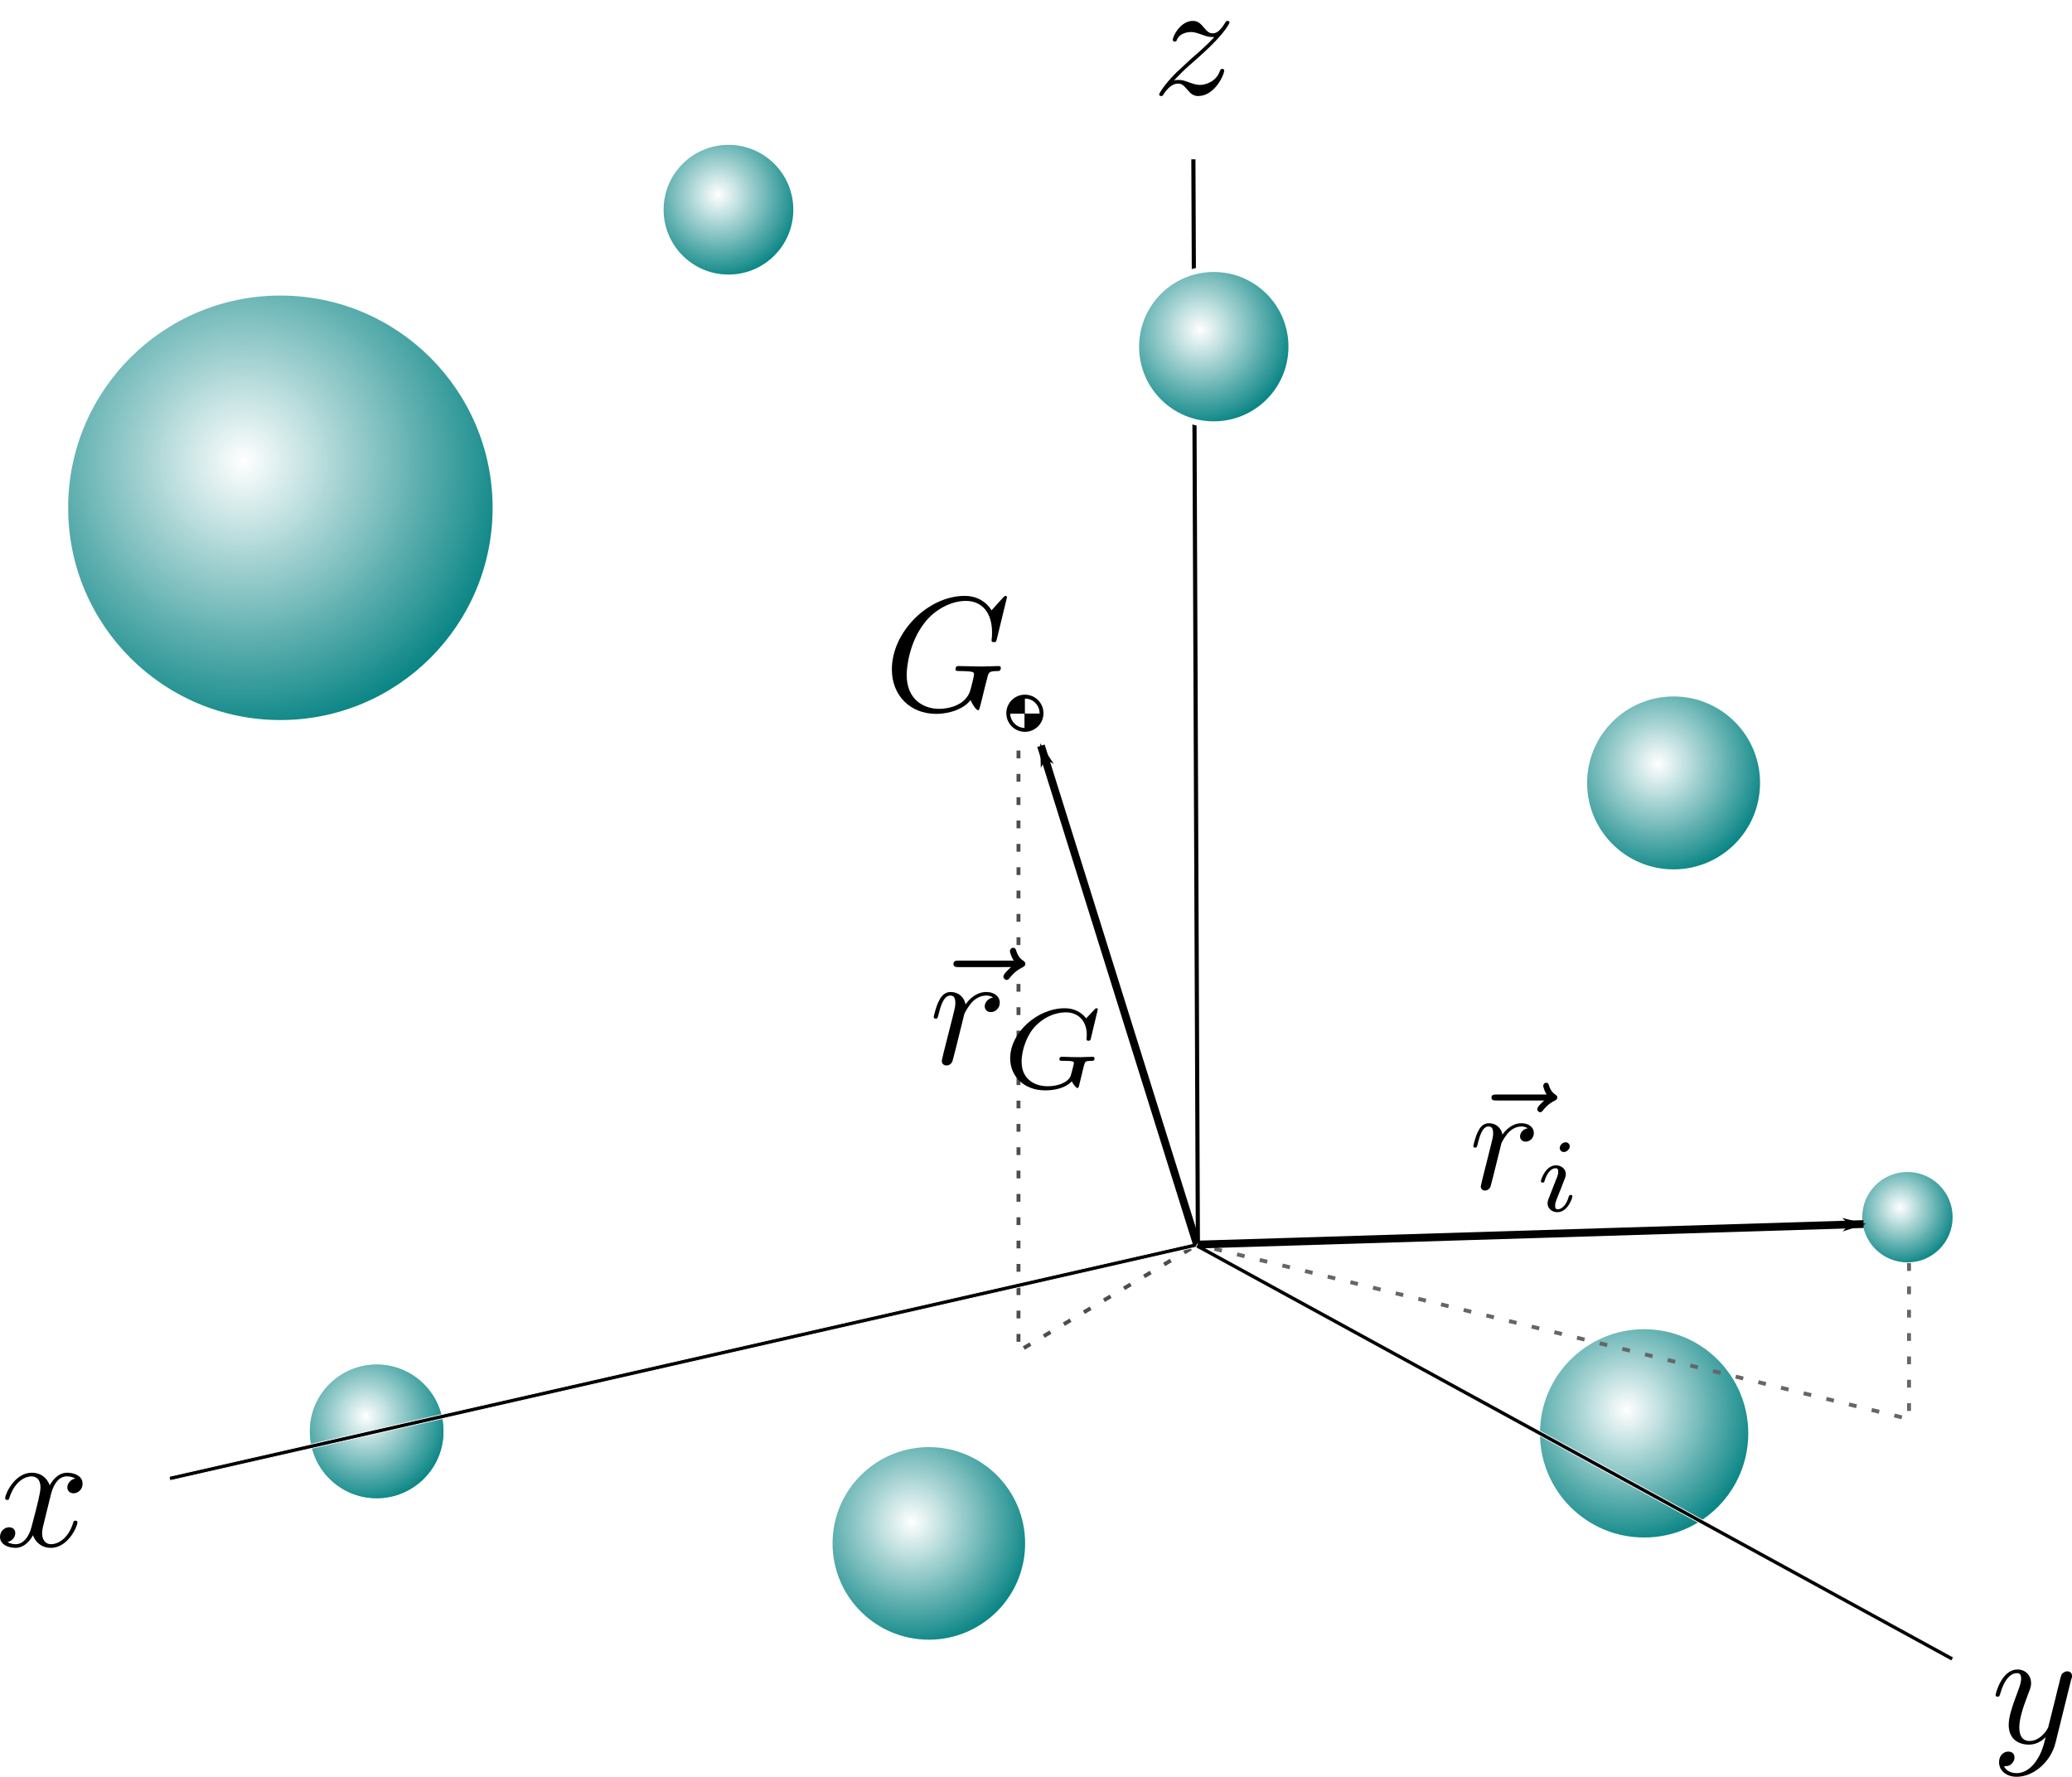 <?xml version="1.0" encoding="UTF-8" standalone="no"?>
<!-- Created with Inkscape (http://www.inkscape.org/) -->

<svg
   width="140.91mm"
   height="120.833mm"
   viewBox="0 0 140.91 120.833"
   version="1.1"
   id="svg4577"
   inkscape:version="1.1.2 (0a00cf5339, 2022-02-04)"
   sodipodi:docname="particle-system.svg"
   xmlns:inkscape="http://www.inkscape.org/namespaces/inkscape"
   xmlns:sodipodi="http://sodipodi.sourceforge.net/DTD/sodipodi-0.dtd"
   xmlns:xlink="http://www.w3.org/1999/xlink"
   xmlns="http://www.w3.org/2000/svg"
   xmlns:svg="http://www.w3.org/2000/svg"
   xmlns:rdf="http://www.w3.org/1999/02/22-rdf-syntax-ns#"
   xmlns:cc="http://creativecommons.org/ns#"
   xmlns:dc="http://purl.org/dc/elements/1.1/">
  <defs
     id="defs4571">
    <marker
       inkscape:stockid="Arrow1Lend"
       orient="auto"
       refY="0"
       refX="0"
       id="Arrow1Lend"
       style="overflow:visible"
       inkscape:isstock="true">
      <path
         id="path1234"
         d="M 0,0 5,-5 -12.5,0 5,5 Z"
         style="fill:#000000;fill-opacity:1;fill-rule:evenodd;stroke:#000000;stroke-width:1pt;stroke-opacity:1"
         transform="matrix(-0.8,0,0,-0.8,-10,0)"
         inkscape:connector-curvature="0" />
    </marker>
    <linearGradient
       inkscape:collect="always"
       id="linearGradient974">
      <stop
         id="stop972"
         offset="0"
         style="stop-color:#ffffff;stop-opacity:0.986" />
      <stop
         id="stop970"
         offset="1"
         style="stop-color:#008080;stop-opacity:1;" />
    </linearGradient>
    <radialGradient
       inkscape:collect="always"
       xlink:href="#linearGradient974"
       id="radialGradient976"
       cx="140.079"
       cy="-74.898"
       fx="140.079"
       fy="-74.898"
       r="14.433"
       gradientUnits="userSpaceOnUse"
       spreadMethod="reflect"
       gradientTransform="matrix(1.314,1.90912e-7,-1.9471624e-7,1.34,2.883,27.371)" />
    <radialGradient
       inkscape:collect="always"
       xlink:href="#linearGradient974"
       id="radialGradient976-6"
       cx="140.079"
       cy="-74.898"
       fx="140.079"
       fy="-74.898"
       r="14.433"
       gradientUnits="userSpaceOnUse"
       spreadMethod="reflect"
       gradientTransform="matrix(0.462,6.7172738e-8,-6.8511267e-8,0.472,187.277,-46.578)" />
    <radialGradient
       inkscape:collect="always"
       xlink:href="#linearGradient974"
       id="radialGradient976-2"
       cx="140.079"
       cy="-74.898"
       fx="140.079"
       fy="-74.898"
       r="14.433"
       gradientUnits="userSpaceOnUse"
       spreadMethod="reflect"
       gradientTransform="matrix(0.645,9.3688294e-8,-9.555519e-8,0.658,190.632,40.82)" />
    <radialGradient
       inkscape:collect="always"
       xlink:href="#linearGradient974"
       id="radialGradient976-3"
       cx="140.079"
       cy="-74.898"
       fx="140.079"
       fy="-74.898"
       r="14.433"
       gradientUnits="userSpaceOnUse"
       spreadMethod="reflect"
       gradientTransform="matrix(0.596,8.6617479e-8,-8.8343477e-8,0.608,148.899,44.704)" />
    <radialGradient
       inkscape:collect="always"
       xlink:href="#linearGradient974"
       id="radialGradient976-9"
       cx="140.079"
       cy="-74.898"
       fx="140.079"
       fy="-74.898"
       r="14.433"
       gradientUnits="userSpaceOnUse"
       spreadMethod="reflect"
       gradientTransform="matrix(0.535,7.7778962e-8,-7.9328837e-8,0.546,208.184,-11.512)" />
    <radialGradient
       inkscape:collect="always"
       xlink:href="#linearGradient974"
       id="radialGradient976-37"
       cx="140.079"
       cy="-74.898"
       fx="140.079"
       fy="-74.898"
       r="14.433"
       gradientUnits="userSpaceOnUse"
       spreadMethod="reflect"
       gradientTransform="matrix(0.28,4.0657183e-8,-4.1467345e-8,0.285,260.362,-0.876)" />
    <radialGradient
       inkscape:collect="always"
       xlink:href="#linearGradient974"
       id="radialGradient976-8"
       cx="140.079"
       cy="-74.898"
       fx="140.079"
       fy="-74.898"
       r="14.433"
       gradientUnits="userSpaceOnUse"
       spreadMethod="reflect"
       gradientTransform="matrix(0.414,6.0101923e-8,-6.1299554e-8,0.422,137.259,23.589)" />
    <marker
       inkscape:stockid="Arrow1Lend"
       orient="auto"
       refY="0"
       refX="0"
       id="Arrow1Lend-6"
       style="overflow:visible"
       inkscape:isstock="true">
      <path
         inkscape:connector-curvature="0"
         id="path1234-1"
         d="M 0,0 5,-5 -12.5,0 5,5 Z"
         style="fill:#000000;fill-opacity:1;fill-rule:evenodd;stroke:#000000;stroke-width:1pt;stroke-opacity:1"
         transform="matrix(-0.8,0,0,-0.8,-10,0)" />
    </marker>
    <marker
       inkscape:stockid="Arrow1Lend"
       orient="auto"
       refY="0"
       refX="0"
       id="Arrow1Lend-6-9"
       style="overflow:visible"
       inkscape:isstock="true">
      <path
         inkscape:connector-curvature="0"
         id="path1234-1-3"
         d="M 0,0 5,-5 -12.5,0 5,5 Z"
         style="fill:#000000;fill-opacity:1;fill-rule:evenodd;stroke:#000000;stroke-width:1pt;stroke-opacity:1"
         transform="matrix(-0.8,0,0,-0.8,-10,0)" />
    </marker>
    <marker
       inkscape:stockid="Arrow1Lend"
       orient="auto"
       refY="0"
       refX="0"
       id="Arrow1Lend-6-94"
       style="overflow:visible"
       inkscape:isstock="true">
      <path
         inkscape:connector-curvature="0"
         id="path1234-1-7"
         d="M 0,0 5,-5 -12.5,0 5,5 Z"
         style="fill:#000000;fill-opacity:1;fill-rule:evenodd;stroke:#000000;stroke-width:1pt;stroke-opacity:1"
         transform="matrix(-0.8,0,0,-0.8,-10,0)" />
    </marker>
    <radialGradient
       inkscape:collect="always"
       xlink:href="#linearGradient974"
       id="radialGradient4508"
       gradientUnits="userSpaceOnUse"
       gradientTransform="matrix(0.402,5.8334219e-8,-5.9496626e-8,0.41,162.911,-60.392)"
       cx="140.079"
       cy="-74.898"
       fx="140.079"
       fy="-74.898"
       r="14.433"
       spreadMethod="reflect" />
    <radialGradient
       inkscape:collect="always"
       xlink:href="#linearGradient974"
       id="radialGradient4510"
       gradientUnits="userSpaceOnUse"
       gradientTransform="matrix(0.414,6.0101923e-8,-6.1299554e-8,0.422,137.259,23.589)"
       cx="140.079"
       cy="-74.898"
       fx="140.079"
       fy="-74.898"
       r="14.433"
       spreadMethod="reflect" />
    <marker
       inkscape:stockid="Arrow1Lend"
       orient="auto"
       refY="0"
       refX="0"
       id="Arrow1Lend-5"
       style="overflow:visible"
       inkscape:isstock="true">
      <path
         id="path1234-0"
         d="M 0,0 5,-5 -12.5,0 5,5 Z"
         style="fill:#000000;fill-opacity:1;fill-rule:evenodd;stroke:#000000;stroke-width:1pt;stroke-opacity:1"
         transform="matrix(-0.8,0,0,-0.8,-10,0)"
         inkscape:connector-curvature="0" />
    </marker>
  </defs>
  <sodipodi:namedview
     id="base"
     pagecolor="#ffffff"
     bordercolor="#666666"
     borderopacity="1.0"
     inkscape:pageopacity="0.0"
     inkscape:pageshadow="2"
     inkscape:zoom="0.98994949"
     inkscape:cx="520.22856"
     inkscape:cy="151.01781"
     inkscape:document-units="mm"
     inkscape:current-layer="layer1"
     showgrid="false"
     inkscape:window-width="1920"
     inkscape:window-height="1012"
     inkscape:window-x="0"
     inkscape:window-y="0"
     inkscape:window-maximized="1"
     inkscape:snap-global="false"
     inkscape:pagecheckerboard="0" />
  <g
     inkscape:label="Layer 1"
     inkscape:groupmode="layer"
     id="layer1"
     transform="translate(-170.374,104.348)">
    <circle
       r="4.544"
       cy="-7.006"
       cx="195.99"
       id="circle3455"
       style="opacity:0.807;vector-effect:none;fill:url(#radialGradient976-8);fill-opacity:1;stroke:none;stroke-width:0.05;stroke-linecap:round;stroke-linejoin:miter;stroke-miterlimit:4;stroke-dasharray:none;stroke-dashoffset:0;stroke-opacity:1" />
    <circle
       style="opacity:1;vector-effect:none;fill:url(#radialGradient4508);fill-opacity:1;stroke:none;stroke-width:0.049;stroke-linecap:round;stroke-linejoin:miter;stroke-miterlimit:4;stroke-dasharray:none;stroke-dashoffset:0;stroke-opacity:1"
       id="path968-7"
       cx="219.915"
       cy="-90.087"
       r="4.41" />
    <circle
       style="opacity:1;vector-effect:none;fill:url(#radialGradient976);fill-opacity:1;stroke:none;stroke-width:0.159;stroke-linecap:round;stroke-linejoin:miter;stroke-miterlimit:4;stroke-dasharray:none;stroke-dashoffset:0;stroke-opacity:1"
       id="path968"
       cx="189.442"
       cy="-69.815"
       r="14.433" />
    <circle
       style="opacity:1;vector-effect:none;fill:url(#radialGradient976-2);fill-opacity:1;stroke:none;stroke-width:0.078;stroke-linecap:round;stroke-linejoin:miter;stroke-miterlimit:4;stroke-dasharray:none;stroke-dashoffset:0;stroke-opacity:1"
       id="path968-9"
       cx="282.185"
       cy="-6.873"
       r="7.083" />
    <path
       inkscape:connector-curvature="0"
       id="path6808"
       d="m 251.532,-93.515 0.306,73.803"
       style="display:inline;fill:none;fill-rule:evenodd;stroke:#000000;stroke-width:0.282px;stroke-linecap:butt;stroke-linejoin:miter;stroke-opacity:1"
       sodipodi:nodetypes="cc" />
    <path
       style="font-style:normal;font-variant:normal;font-weight:normal;font-stretch:normal;letter-spacing:normal;word-spacing:normal;text-anchor:start;display:inline;fill:#000000;fill-opacity:1;fill-rule:evenodd;stroke:#000000;stroke-width:0;stroke-linecap:butt;stroke-linejoin:miter;stroke-miterlimit:10.433;stroke-dasharray:none;stroke-dashoffset:0;stroke-opacity:1"
       inkscape:connector-curvature="0"
       d="m 173.812,-2.616 0.007,-0.029 0.007,-0.034 0.011,-0.038 0.009,-0.041 0.014,-0.043 0.013,-0.048 0.014,-0.048 0.016,-0.052 0.018,-0.052 0.02,-0.054 0.023,-0.057 0.023,-0.054 0.025,-0.057 0.027,-0.057 0.029,-0.057 0.032,-0.057 0.034,-0.054 0.034,-0.054 0.038,-0.052 0.041,-0.05 0.041,-0.05 0.045,-0.045 0.048,-0.043 0.05,-0.041 0.052,-0.036 0.057,-0.032 0.027,-0.016 0.029,-0.014 0.029,-0.011 0.032,-0.011 0.032,-0.011 0.032,-0.009 0.032,-0.007 0.034,-0.007 0.034,-0.004 0.036,-0.004 0.036,-0.003 h 0.036 c 0.057,0 0.328,0 0.564,0.147 -0.317,0.057 -0.541,0.337 -0.541,0.607 0,0.181 0.122,0.396 0.428,0.396 0.249,0 0.609,-0.204 0.609,-0.654 0,-0.586 -0.666,-0.745 -1.048,-0.745 -0.654,0 -1.05,0.598 -1.184,0.858 -0.283,-0.745 -0.892,-0.858 -1.218,-0.858 -1.173,0 -1.815,1.456 -1.815,1.736 0,0.113 0.113,0.113 0.136,0.113 0.088,0 0.122,-0.023 0.145,-0.122 0.385,-1.197 1.127,-1.478 1.512,-1.478 0.215,0 0.609,0.102 0.609,0.754 0,0.351 -0.192,1.107 -0.609,2.685 -0.181,0.699 -0.575,1.173 -1.071,1.173 -0.068,0 -0.328,0 -0.564,-0.147 0.281,-0.057 0.53,-0.292 0.53,-0.609 0,-0.303 -0.249,-0.394 -0.419,-0.394 -0.337,0 -0.618,0.294 -0.618,0.654 0,0.518 0.561,0.745 1.059,0.745 0.742,0 1.15,-0.79 1.184,-0.858 0.136,0.419 0.541,0.858 1.218,0.858 1.161,0 1.804,-1.456 1.804,-1.736 0,-0.113 -0.102,-0.113 -0.136,-0.113 -0.102,0 -0.124,0.045 -0.147,0.125 -0.371,1.207 -1.139,1.476 -1.499,1.476 -0.441,0 -0.62,-0.36 -0.62,-0.745 0,-0.247 0.066,-0.496 0.192,-0.991 z"
       id="path9589" />
    <path
       style="font-style:normal;font-variant:normal;font-weight:normal;font-stretch:normal;letter-spacing:normal;word-spacing:normal;text-anchor:start;display:inline;fill:#000000;fill-opacity:1;fill-rule:evenodd;stroke:#000000;stroke-width:0;stroke-linecap:butt;stroke-linejoin:miter;stroke-miterlimit:10.433;stroke-dasharray:none;stroke-dashoffset:0;stroke-opacity:1"
       inkscape:connector-curvature="0"
       d="m 311.225,9.877 0.003,-0.007 0.003,-0.007 0.003,-0.007 0.003,-0.007 0.003,-0.014 0.005,-0.011 0.003,-0.014 0.003,-0.009 0.005,-0.011 0.003,-0.009 0.003,-0.009 0.003,-0.009 v -0.009 l 0.003,-0.009 0.003,-0.007 v -0.007 l 0.003,-0.007 0.003,-0.007 v -0.007 -0.007 l 0.003,-0.007 v -0.004 -0.014 l 0.003,-0.011 v -0.011 -0.011 -0.007 -0.007 -0.007 -0.007 c 0,-0.204 -0.158,-0.306 -0.328,-0.306 -0.113,0 -0.292,0.068 -0.394,0.238 -0.023,0.054 -0.113,0.405 -0.158,0.609 -0.077,0.292 -0.158,0.598 -0.224,0.901 l -0.507,2.031 c -0.045,0.167 -0.53,0.958 -1.274,0.958 -0.575,0 -0.699,-0.496 -0.699,-0.912 0,-0.521 0.19,-1.218 0.575,-2.212 0.181,-0.462 0.226,-0.586 0.226,-0.81 0,-0.509 -0.362,-0.926 -0.926,-0.926 -1.071,0 -1.487,1.637 -1.487,1.736 0,0.113 0.111,0.113 0.134,0.113 0.113,0 0.125,-0.023 0.181,-0.204 0.303,-1.059 0.756,-1.397 1.139,-1.397 0.091,0 0.283,0 0.283,0.36 0,0.283 -0.113,0.575 -0.192,0.79 -0.45,1.195 -0.654,1.838 -0.654,2.368 0,1.003 0.711,1.342 1.376,1.342 0.439,0 0.822,-0.192 1.139,-0.509 -0.147,0.589 -0.283,1.141 -0.733,1.739 -0.292,0.383 -0.722,0.711 -1.241,0.711 -0.158,0 -0.666,-0.036 -0.858,-0.475 0.181,0 0.328,0 0.487,-0.134 0.111,-0.102 0.224,-0.249 0.224,-0.464 0,-0.349 -0.303,-0.394 -0.416,-0.394 -0.26,0 -0.632,0.181 -0.632,0.733 0,0.564 0.496,0.98 1.195,0.98 1.161,0 2.323,-1.025 2.639,-2.3 z"
       id="path9591" />
    <path
       style="font-style:normal;font-variant:normal;font-weight:normal;font-stretch:normal;letter-spacing:normal;word-spacing:normal;text-anchor:start;display:inline;fill:#000000;fill-opacity:1;fill-rule:evenodd;stroke:#000000;stroke-width:0;stroke-linecap:butt;stroke-linejoin:miter;stroke-miterlimit:10.433;stroke-dasharray:none;stroke-dashoffset:0;stroke-opacity:1"
       inkscape:connector-curvature="0"
       d="m 250.217,-98.878 0.057,-0.061 0.057,-0.059 0.052,-0.054 0.052,-0.054 0.05,-0.052 0.05,-0.052 0.048,-0.048 0.045,-0.048 0.045,-0.045 0.045,-0.045 0.043,-0.043 0.043,-0.041 0.041,-0.041 0.041,-0.041 0.082,-0.075 0.077,-0.072 0.075,-0.068 0.075,-0.066 0.072,-0.066 0.145,-0.127 0.075,-0.066 0.075,-0.063 c 0,-0.011 0.699,-0.609 1.105,-1.016 1.073,-1.048 1.32,-1.589 1.32,-1.634 0,-0.113 -0.102,-0.113 -0.122,-0.113 -0.079,0 -0.113,0.023 -0.17,0.125 -0.34,0.541 -0.575,0.722 -0.847,0.722 -0.272,0 -0.405,-0.17 -0.575,-0.362 -0.213,-0.258 -0.405,-0.484 -0.779,-0.484 -0.844,0 -1.363,1.05 -1.363,1.286 0,0.057 0.034,0.124 0.134,0.124 0.102,0 0.125,-0.057 0.147,-0.124 0.215,-0.518 0.869,-0.53 0.96,-0.53 0.235,0 0.45,0.079 0.709,0.17 0.453,0.17 0.577,0.17 0.869,0.17 -0.405,0.484 -1.354,1.295 -1.566,1.476 l -1.016,0.946 c -0.765,0.756 -1.161,1.399 -1.161,1.478 0,0.113 0.113,0.113 0.136,0.113 0.091,0 0.113,-0.023 0.179,-0.147 0.26,-0.394 0.6,-0.699 0.96,-0.699 0.26,0 0.371,0.102 0.654,0.428 0.192,0.238 0.394,0.419 0.722,0.419 1.116,0 1.77,-1.433 1.77,-1.736 0,-0.057 -0.045,-0.113 -0.136,-0.113 -0.102,0 -0.124,0.068 -0.156,0.147 -0.26,0.733 -0.982,0.946 -1.354,0.946 -0.226,0 -0.43,-0.068 -0.666,-0.147 -0.385,-0.147 -0.552,-0.192 -0.79,-0.192 -0.023,0 -0.204,0 -0.306,0.036 z"
       id="path9593" />
    <circle
       style="opacity:1;vector-effect:none;fill:#ffffff;fill-opacity:1;stroke:none;stroke-width:0.06;stroke-linecap:round;stroke-linejoin:miter;stroke-miterlimit:4;stroke-dasharray:none;stroke-dashoffset:0;stroke-opacity:1"
       id="circle907"
       cx="252.919"
       cy="-80.773"
       r="5.487" />
    <circle
       style="opacity:1;vector-effect:none;fill:url(#radialGradient976-6);fill-opacity:1;stroke:none;stroke-width:0.056;stroke-linecap:round;stroke-linejoin:miter;stroke-miterlimit:4;stroke-dasharray:none;stroke-dashoffset:0;stroke-opacity:1"
       id="path968-1"
       cx="252.919"
       cy="-80.773"
       r="5.078" />
    <circle
       style="opacity:1;vector-effect:none;fill:url(#radialGradient976-3);fill-opacity:1;stroke:none;stroke-width:0.072;stroke-linecap:round;stroke-linejoin:miter;stroke-miterlimit:4;stroke-dasharray:none;stroke-dashoffset:0;stroke-opacity:1"
       id="path968-6"
       cx="233.542"
       cy="0.611"
       r="6.548" />
    <circle
       style="opacity:1;vector-effect:none;fill:url(#radialGradient976-9);fill-opacity:1;stroke:none;stroke-width:0.065;stroke-linecap:round;stroke-linejoin:miter;stroke-miterlimit:4;stroke-dasharray:none;stroke-dashoffset:0;stroke-opacity:1"
       id="path968-2"
       cx="284.189"
       cy="-51.106"
       r="5.88" />
    <circle
       style="opacity:1;vector-effect:none;fill:url(#radialGradient976-37);fill-opacity:1;stroke:none;stroke-width:0.034;stroke-linecap:round;stroke-linejoin:miter;stroke-miterlimit:4;stroke-dasharray:none;stroke-dashoffset:0;stroke-opacity:1"
       id="path968-22"
       cx="300.092"
       cy="-21.573"
       r="3.074" />
    <circle
       style="opacity:1;vector-effect:none;fill:url(#radialGradient4510);fill-opacity:1;stroke:none;stroke-width:0.05;stroke-linecap:round;stroke-linejoin:miter;stroke-miterlimit:4;stroke-dasharray:none;stroke-dashoffset:0;stroke-opacity:1"
       id="path968-3"
       cx="195.99"
       cy="-7.006"
       r="4.544" />
    <g
       id="g1227"
       transform="translate(67.886,-34.745)">
      <path
         style="font-style:normal;font-variant:normal;font-weight:normal;font-stretch:normal;letter-spacing:normal;word-spacing:normal;text-anchor:start;fill:#000000;fill-opacity:1;fill-rule:evenodd;stroke:#000000;stroke-width:0;stroke-linecap:butt;stroke-linejoin:miter;stroke-miterlimit:10.433;stroke-dasharray:none;stroke-dashoffset:0;stroke-opacity:1"
         inkscape:connector-curvature="0"
         d="m 207.504,5.239 -0.014,0.012 -0.014,0.014 -0.016,0.014 -0.016,0.014 -0.016,0.016 -0.018,0.016 -0.018,0.018 -0.02,0.016 -0.018,0.018 -0.02,0.02 -0.039,0.039 -0.041,0.039 -0.039,0.043 -0.018,0.02 -0.018,0.02 -0.018,0.02 -0.016,0.022 -0.016,0.02 -0.016,0.02 -0.014,0.02 -0.012,0.02 -0.012,0.02 -0.012,0.02 -0.008,0.02 -0.008,0.018 -0.006,0.018 -0.004,0.02 -0.004,0.016 v 0.018 c 0,0.101 0.101,0.203 0.203,0.203 0.091,0 0.142,-0.073 0.193,-0.134 0.12,-0.152 0.351,-0.434 0.8,-0.656 0.069,-0.043 0.17,-0.093 0.17,-0.213 0,-0.101 -0.069,-0.152 -0.142,-0.203 -0.223,-0.152 -0.333,-0.333 -0.416,-0.574 -0.018,-0.091 -0.061,-0.225 -0.199,-0.225 -0.144,0 -0.203,0.134 -0.203,0.213 0,0.051 0.079,0.373 0.239,0.587 h -3.405 c -0.17,0 -0.355,0 -0.355,0.203 0,0.203 0.185,0.203 0.355,0.203 z"
         id="path1153" />
      <path
         style="font-style:normal;font-variant:normal;font-weight:normal;font-stretch:normal;letter-spacing:normal;word-spacing:normal;text-anchor:start;fill:#000000;fill-opacity:1;fill-rule:evenodd;stroke:#000000;stroke-width:0;stroke-linecap:butt;stroke-linejoin:miter;stroke-miterlimit:10.433;stroke-dasharray:none;stroke-dashoffset:0;stroke-opacity:1"
         inkscape:connector-curvature="0"
         d="m 203.283,10.658 -0.004,0.014 -0.002,0.016 -0.004,0.014 -0.004,0.016 -0.006,0.032 -0.008,0.032 -0.008,0.032 -0.008,0.032 -0.006,0.032 -0.008,0.032 -0.004,0.016 -0.002,0.014 -0.004,0.014 -0.002,0.014 -0.004,0.014 -0.002,0.014 -0.004,0.012 -0.002,0.012 -0.002,0.012 -0.002,0.01 -0.002,0.01 v 0.008 l -0.002,0.008 v 0.008 l -0.002,0.006 v 0.004 c 0,0.181 0.144,0.274 0.292,0.274 0.124,0 0.304,-0.079 0.373,-0.282 0.022,-0.043 0.365,-1.419 0.406,-1.599 0.081,-0.333 0.264,-1.039 0.325,-1.315 0.041,-0.13 0.323,-0.607 0.564,-0.828 0.081,-0.069 0.373,-0.333 0.812,-0.333 0.26,0 0.412,0.12 0.422,0.12 -0.302,0.051 -0.524,0.296 -0.524,0.556 0,0.16 0.112,0.355 0.384,0.355 0.272,0 0.554,-0.231 0.554,-0.597 0,-0.355 -0.323,-0.656 -0.836,-0.656 -0.66,0 -1.104,0.493 -1.297,0.775 -0.079,-0.453 -0.444,-0.775 -0.919,-0.775 -0.463,0 -0.658,0.392 -0.749,0.572 -0.181,0.347 -0.315,0.952 -0.315,0.984 0,0.101 0.101,0.101 0.124,0.101 0.101,0 0.112,-0.014 0.172,-0.235 0.17,-0.716 0.373,-1.201 0.739,-1.201 0.17,0 0.313,0.079 0.313,0.463 0,0.213 -0.03,0.327 -0.16,0.85 z"
         id="path1155" />
      <path
         style="font-style:normal;font-variant:normal;font-weight:normal;font-stretch:normal;letter-spacing:normal;word-spacing:normal;text-anchor:start;fill:#000000;fill-opacity:1;fill-rule:evenodd;stroke:#000000;stroke-width:0;stroke-linecap:butt;stroke-linejoin:miter;stroke-miterlimit:10.433;stroke-dasharray:none;stroke-dashoffset:0;stroke-opacity:1"
         inkscape:connector-curvature="0"
         d="m 209.239,8.344 v -0.01 l -0.002,-0.012 v -0.01 l -0.002,-0.012 -0.002,-0.01 -0.004,-0.012 -0.004,-0.01 -0.002,-0.012 -0.006,-0.012 -0.004,-0.01 -0.006,-0.012 -0.006,-0.01 -0.006,-0.012 -0.008,-0.01 -0.008,-0.01 -0.008,-0.01 -0.008,-0.01 -0.01,-0.01 -0.01,-0.008 -0.01,-0.01 -0.012,-0.008 -0.012,-0.006 -0.012,-0.008 -0.012,-0.006 -0.014,-0.006 -0.014,-0.006 -0.016,-0.004 -0.016,-0.004 -0.016,-0.002 -0.016,-0.002 -0.018,-0.002 h -0.018 c -0.191,0 -0.396,0.185 -0.396,0.39 0,0.12 0.091,0.27 0.284,0.27 0.203,0 0.398,-0.201 0.398,-0.39 z"
         id="path1157" />
      <path
         style="font-style:normal;font-variant:normal;font-weight:normal;font-stretch:normal;letter-spacing:normal;word-spacing:normal;text-anchor:start;fill:#000000;fill-opacity:1;fill-rule:evenodd;stroke:#000000;stroke-width:0;stroke-linecap:butt;stroke-linejoin:miter;stroke-miterlimit:10.433;stroke-dasharray:none;stroke-dashoffset:0;stroke-opacity:1"
         inkscape:connector-curvature="0"
         d="m 207.796,11.936 -0.012,0.035 -0.01,0.035 -0.006,0.016 -0.004,0.018 -0.006,0.016 -0.004,0.018 -0.004,0.018 -0.004,0.018 -0.004,0.02 -0.004,0.018 -0.002,0.02 v 0.01 l -0.002,0.01 v 0.012 0.01 0.01 l -0.002,0.012 c 0,0.333 0.284,0.599 0.67,0.599 0.708,0 1.021,-0.972 1.021,-1.082 0,-0.091 -0.091,-0.091 -0.114,-0.091 -0.097,0 -0.108,0.041 -0.136,0.12 -0.162,0.566 -0.473,0.856 -0.749,0.856 -0.142,0 -0.177,-0.091 -0.177,-0.248 0,-0.16 0.051,-0.296 0.114,-0.453 0.069,-0.191 0.148,-0.38 0.225,-0.564 0.063,-0.17 0.321,-0.816 0.349,-0.901 0.018,-0.069 0.041,-0.154 0.041,-0.225 0,-0.333 -0.282,-0.599 -0.672,-0.599 -0.7,0 -1.025,0.96 -1.025,1.082 0,0.091 0.097,0.091 0.122,0.091 0.097,0 0.103,-0.035 0.126,-0.114 0.185,-0.609 0.495,-0.863 0.755,-0.863 0.114,0 0.177,0.057 0.177,0.248 0,0.16 -0.041,0.268 -0.219,0.706 z"
         id="path1159" />
    </g>
    <path
       id="path5494"
       d="m 238.855,-63.726 v -0.004 -0.004 -0.002 l -0.002,-0.004 v -0.004 -0.004 l -0.002,-0.004 v -0.004 l -0.002,-0.004 -0.002,-0.004 -0.002,-0.004 v -0.004 l -0.004,-0.004 -0.002,-0.004 -0.002,-0.004 -0.002,-0.004 -0.004,-0.004 -0.004,-0.004 -0.004,-0.004 -0.004,-0.004 -0.004,-0.002 -0.004,-0.004 -0.007,-0.002 -0.004,-0.004 -0.007,-0.002 -0.002,-0.002 h -0.004 l -0.002,-0.002 h -0.004 l -0.004,-0.002 h -0.002 -0.004 l -0.004,-0.002 h -0.004 -0.004 -0.004 -0.004 -0.004 -0.004 c -0.031,0 -0.044,0.009 -0.166,0.131 l -0.771,0.851 c -0.098,-0.155 -0.607,-0.982 -1.832,-0.982 -2.462,0 -4.948,2.44 -4.948,4.999 0,1.755 1.228,3.025 3.016,3.025 0.485,0 0.984,-0.1 1.378,-0.261 0.554,-0.222 0.762,-0.454 0.964,-0.676 0.1,0.277 0.383,0.685 0.494,0.685 0.055,0 0.08,-0.033 0.08,-0.044 0.02,-0.02 0.131,-0.439 0.186,-0.671 l 0.208,-0.851 c 0.044,-0.188 0.1,-0.374 0.146,-0.565 0.12,-0.496 0.131,-0.516 0.76,-0.53 0.055,0 0.177,-0.011 0.177,-0.219 0,-0.08 -0.055,-0.12 -0.142,-0.12 -0.257,0 -0.906,0.031 -1.159,0.031 -0.343,0 -1.205,-0.031 -1.549,-0.031 -0.098,0 -0.23,0 -0.23,0.217 0,0.122 0.089,0.122 0.332,0.122 0.009,0 0.332,0 0.585,0.024 0.286,0.031 0.341,0.064 0.341,0.208 0,0.1 -0.12,0.598 -0.23,1.004 -0.308,1.214 -1.746,1.336 -2.134,1.336 -1.059,0 -2.216,-0.627 -2.216,-2.318 0,-0.341 0.109,-2.163 1.267,-3.601 0.596,-0.751 1.669,-1.423 2.759,-1.423 1.13,0 1.779,0.849 1.779,2.129 0,0.443 -0.033,0.454 -0.033,0.565 0,0.111 0.12,0.111 0.166,0.111 0.142,0 0.142,-0.024 0.197,-0.222 z"
       inkscape:connector-curvature="0"
       style="font-style:normal;font-variant:normal;font-weight:normal;font-stretch:normal;letter-spacing:normal;word-spacing:normal;text-anchor:start;fill:#000000;fill-opacity:1;fill-rule:evenodd;stroke:#000000;stroke-width:0;stroke-linecap:butt;stroke-linejoin:miter;stroke-miterlimit:10.433;stroke-dasharray:none;stroke-dashoffset:0;stroke-opacity:1" />
    <g
       id="g871"
       transform="matrix(0.759,0,0,0.759,191.509,-88.43)">
      <circle
         style="opacity:1;fill:#ffffff;fill-opacity:0.986;stroke:#000000;stroke-width:0.349;stroke-linecap:round;stroke-linejoin:miter;stroke-miterlimit:4;stroke-dasharray:none;stroke-dashoffset:0;stroke-opacity:1"
         id="circle5596-1-3"
         cx="63.986"
         cy="42.933"
         r="1.49" />
      <path
         inkscape:connector-curvature="0"
         id="circle5596-1-6-6"
         d="m 63.986,41.483 a 1.49,1.49 0 0 0 -1.49,1.49 h 1.49 z"
         style="opacity:1;vector-effect:none;fill:#000000;fill-opacity:0.986;stroke:none;stroke-width:0.104;stroke-linecap:round;stroke-linejoin:miter;stroke-miterlimit:4;stroke-dasharray:none;stroke-dashoffset:0;stroke-opacity:1" />
      <path
         inkscape:connector-curvature="0"
         style="opacity:1;vector-effect:none;fill:#000000;fill-opacity:0.986;stroke:none;stroke-width:0.104;stroke-linecap:round;stroke-linejoin:miter;stroke-miterlimit:4;stroke-dasharray:none;stroke-dashoffset:0;stroke-opacity:1"
         d="m 63.947,44.45 a 1.49,1.49 0 0 0 1.49,-1.49 h -1.49 z"
         id="path5680-7" />
    </g>
    <path
       style="fill:none;stroke:#666666;stroke-width:0.265;stroke-linecap:butt;stroke-linejoin:miter;stroke-miterlimit:4;stroke-dasharray:0.529, 1.058;stroke-dashoffset:0;stroke-opacity:1"
       d="m 300.201,-18.45 0,10.608 -48.103,-11.792"
       id="path1154"
       sodipodi:nodetypes="ccc" />
    <path
       style="fill:none;stroke:#4d4d4d;stroke-width:0.265;stroke-linecap:butt;stroke-linejoin:miter;stroke-miterlimit:4;stroke-dasharray:0.529, 1.058;stroke-dashoffset:0;stroke-opacity:1"
       d="m 239.638,-53.307 0,40.846 12.263,-7.302"
       id="path1154-3"
       sodipodi:nodetypes="ccc" />
    <g
       id="g5575"
       transform="translate(-72.831,-27.128)">
      <path
         style="font-style:normal;font-variant:normal;font-weight:normal;font-stretch:normal;letter-spacing:normal;word-spacing:normal;text-anchor:start;fill:#000000;fill-opacity:1;fill-rule:evenodd;stroke:#000000;stroke-width:0;stroke-linecap:butt;stroke-linejoin:miter;stroke-miterlimit:10.433;stroke-dasharray:none;stroke-dashoffset:0;stroke-opacity:1"
         inkscape:connector-curvature="0"
         d="m 311.963,-11.453 -0.015,0.013 -0.015,0.016 -0.018,0.016 -0.018,0.016 -0.02,0.018 -0.018,0.018 -0.02,0.02 -0.022,0.018 -0.02,0.02 -0.022,0.022 -0.044,0.042 -0.042,0.042 -0.042,0.047 -0.02,0.022 -0.02,0.022 -0.02,0.022 -0.02,0.024 -0.018,0.022 -0.015,0.022 -0.015,0.022 -0.015,0.022 -0.013,0.022 -0.011,0.022 -0.009,0.022 -0.009,0.02 -0.007,0.02 -0.007,0.022 -0.002,0.018 -0.002,0.02 c 0,0.111 0.111,0.222 0.222,0.222 0.102,0 0.157,-0.08 0.213,-0.146 0.131,-0.166 0.383,-0.474 0.873,-0.716 0.075,-0.047 0.186,-0.102 0.186,-0.233 0,-0.111 -0.075,-0.166 -0.155,-0.222 -0.244,-0.166 -0.363,-0.363 -0.454,-0.627 -0.02,-0.1 -0.067,-0.246 -0.219,-0.246 -0.155,0 -0.222,0.146 -0.222,0.233 0,0.055 0.089,0.408 0.264,0.64 h -3.718 c -0.186,0 -0.388,0 -0.388,0.222 0,0.222 0.202,0.222 0.388,0.222 z"
         id="path5496" />
      <path
         style="font-style:normal;font-variant:normal;font-weight:normal;font-stretch:normal;letter-spacing:normal;word-spacing:normal;text-anchor:start;fill:#000000;fill-opacity:1;fill-rule:evenodd;stroke:#000000;stroke-width:0;stroke-linecap:butt;stroke-linejoin:miter;stroke-miterlimit:10.433;stroke-dasharray:none;stroke-dashoffset:0;stroke-opacity:1"
         inkscape:connector-curvature="0"
         d="m 307.352,-5.536 -0.002,0.016 -0.004,0.018 -0.002,0.016 -0.004,0.018 -0.009,0.035 -0.007,0.035 -0.009,0.035 -0.009,0.035 -0.009,0.035 -0.007,0.035 -0.004,0.018 -0.004,0.016 -0.002,0.016 -0.004,0.016 -0.002,0.016 -0.004,0.016 -0.002,0.013 -0.002,0.013 -0.002,0.013 -0.002,0.011 -0.002,0.011 -0.002,0.009 v 0.009 l -0.002,0.009 v 0.007 0.004 c 0,0.197 0.155,0.299 0.319,0.299 0.135,0 0.332,-0.086 0.408,-0.308 0.024,-0.047 0.399,-1.549 0.443,-1.746 0.086,-0.363 0.288,-1.135 0.355,-1.436 0.044,-0.142 0.352,-0.663 0.616,-0.904 0.089,-0.075 0.408,-0.363 0.886,-0.363 0.284,0 0.45,0.131 0.459,0.131 -0.328,0.055 -0.569,0.324 -0.569,0.607 0,0.175 0.12,0.388 0.419,0.388 0.297,0 0.605,-0.253 0.605,-0.651 0,-0.388 -0.352,-0.716 -0.913,-0.716 -0.72,0 -1.205,0.538 -1.416,0.846 -0.086,-0.494 -0.485,-0.846 -1.006,-0.846 -0.505,0 -0.716,0.428 -0.815,0.625 -0.197,0.379 -0.343,1.039 -0.343,1.075 0,0.111 0.111,0.111 0.135,0.111 0.111,0 0.122,-0.016 0.186,-0.257 0.188,-0.782 0.41,-1.312 0.807,-1.312 0.188,0 0.343,0.086 0.343,0.505 0,0.233 -0.035,0.357 -0.177,0.928 z"
         id="path5498" />
      <path
         style="font-style:normal;font-variant:normal;font-weight:normal;font-stretch:normal;letter-spacing:normal;word-spacing:normal;text-anchor:start;fill:#000000;fill-opacity:1;fill-rule:evenodd;stroke:#000000;stroke-width:0;stroke-linecap:butt;stroke-linejoin:miter;stroke-miterlimit:10.433;stroke-dasharray:none;stroke-dashoffset:0;stroke-opacity:1"
         inkscape:connector-curvature="0"
         d="m 317.862,-8.565 v -0.004 -0.002 -0.004 -0.004 l -0.002,-0.004 v -0.002 -0.004 l -0.002,-0.004 -0.002,-0.004 v -0.004 l -0.002,-0.004 -0.002,-0.004 -0.002,-0.004 -0.002,-0.002 -0.002,-0.004 -0.002,-0.004 -0.004,-0.004 -0.002,-0.002 -0.004,-0.004 -0.004,-0.002 -0.002,-0.004 -0.004,-0.002 -0.004,-0.002 -0.004,-0.004 -0.007,-0.002 h -0.004 l -0.007,-0.002 -0.004,-0.002 h -0.004 -0.002 l -0.002,-0.002 h -0.004 -0.002 -0.004 -0.002 -0.004 c -0.055,0 -0.069,0.018 -0.137,0.093 l -0.565,0.596 c -0.069,-0.093 -0.503,-0.689 -1.451,-0.689 -1.877,0 -3.714,1.662 -3.714,3.406 0,1.194 0.908,2.178 2.391,2.178 0.682,0 1.398,-0.179 1.801,-0.612 0.075,0.168 0.286,0.45 0.377,0.45 0.069,0 0.086,-0.031 0.124,-0.195 l 0.146,-0.596 c 0.038,-0.137 0.148,-0.6 0.168,-0.691 0.095,-0.35 0.102,-0.357 0.558,-0.363 0.055,0 0.171,0 0.171,-0.164 0,-0.075 -0.055,-0.113 -0.115,-0.113 -0.257,0 -0.581,0.027 -0.851,0.027 -0.191,0 -0.448,0 -0.64,-0.007 -0.195,-0.007 -0.417,-0.02 -0.609,-0.02 -0.055,0 -0.171,0 -0.171,0.168 0,0.109 0.084,0.109 0.277,0.109 0.148,0 0.301,0 0.45,0.013 0.246,0.024 0.253,0.055 0.253,0.148 0,0.031 0,0.047 -0.051,0.246 -0.055,0.215 -0.142,0.565 -0.173,0.64 -0.222,0.472 -0.942,0.68 -1.544,0.68 -0.773,0 -1.784,-0.372 -1.784,-1.677 0,-0.824 0.388,-1.859 0.959,-2.437 0.795,-0.789 1.62,-0.911 2.052,-0.911 0.897,0 1.42,0.649 1.42,1.513 0,0.215 -0.02,0.27 -0.02,0.315 0,0.102 0.1,0.102 0.137,0.102 0.124,0 0.124,-0.024 0.164,-0.171 z"
         id="path5500" />
    </g>
    <path
       style="color:#000000;fill:#000000;fill-rule:evenodd;stroke:#ffffff;stroke-width:0.053;stroke-miterlimit:4;stroke-dasharray:none"
       d="M 251.807,-19.85 181.875,-3.938 l 0.062,0.275 69.934,-15.912 z"
       id="path6829-3-3" />
    <path
       style="color:#000000;fill:#000000;fill-rule:evenodd;stroke:#ffffff;stroke-width:0.053;stroke-miterlimit:4;stroke-dasharray:none"
       d="m 251.825,-19.764 51.401,28.119 -0.135,0.248 -51.403,-28.119 z"
       id="path6829-3-3-3"
       inkscape:transform-center-x="-31.724976"
       inkscape:transform-center-y="17.299599"
       sodipodi:nodetypes="ccccc" />
    <path
       style="fill:none;stroke:#000000;stroke-width:0.529;stroke-linecap:butt;stroke-linejoin:miter;stroke-miterlimit:4;stroke-dasharray:none;stroke-opacity:1;marker-end:url(#Arrow1Lend)"
       d="m 251.839,-19.712 45.266,-1.395"
       id="path1229"
       inkscape:connector-curvature="0"
       sodipodi:nodetypes="cc" />
    <path
       style="fill:none;stroke:#000000;stroke-width:0.529;stroke-linecap:butt;stroke-linejoin:miter;stroke-miterlimit:4;stroke-dasharray:none;stroke-opacity:1;marker-end:url(#Arrow1Lend-5)"
       d="M 251.761,-19.765 241.167,-53.633"
       id="path1229-3"
       inkscape:connector-curvature="0"
       sodipodi:nodetypes="cc" />
  </g>
</svg>
